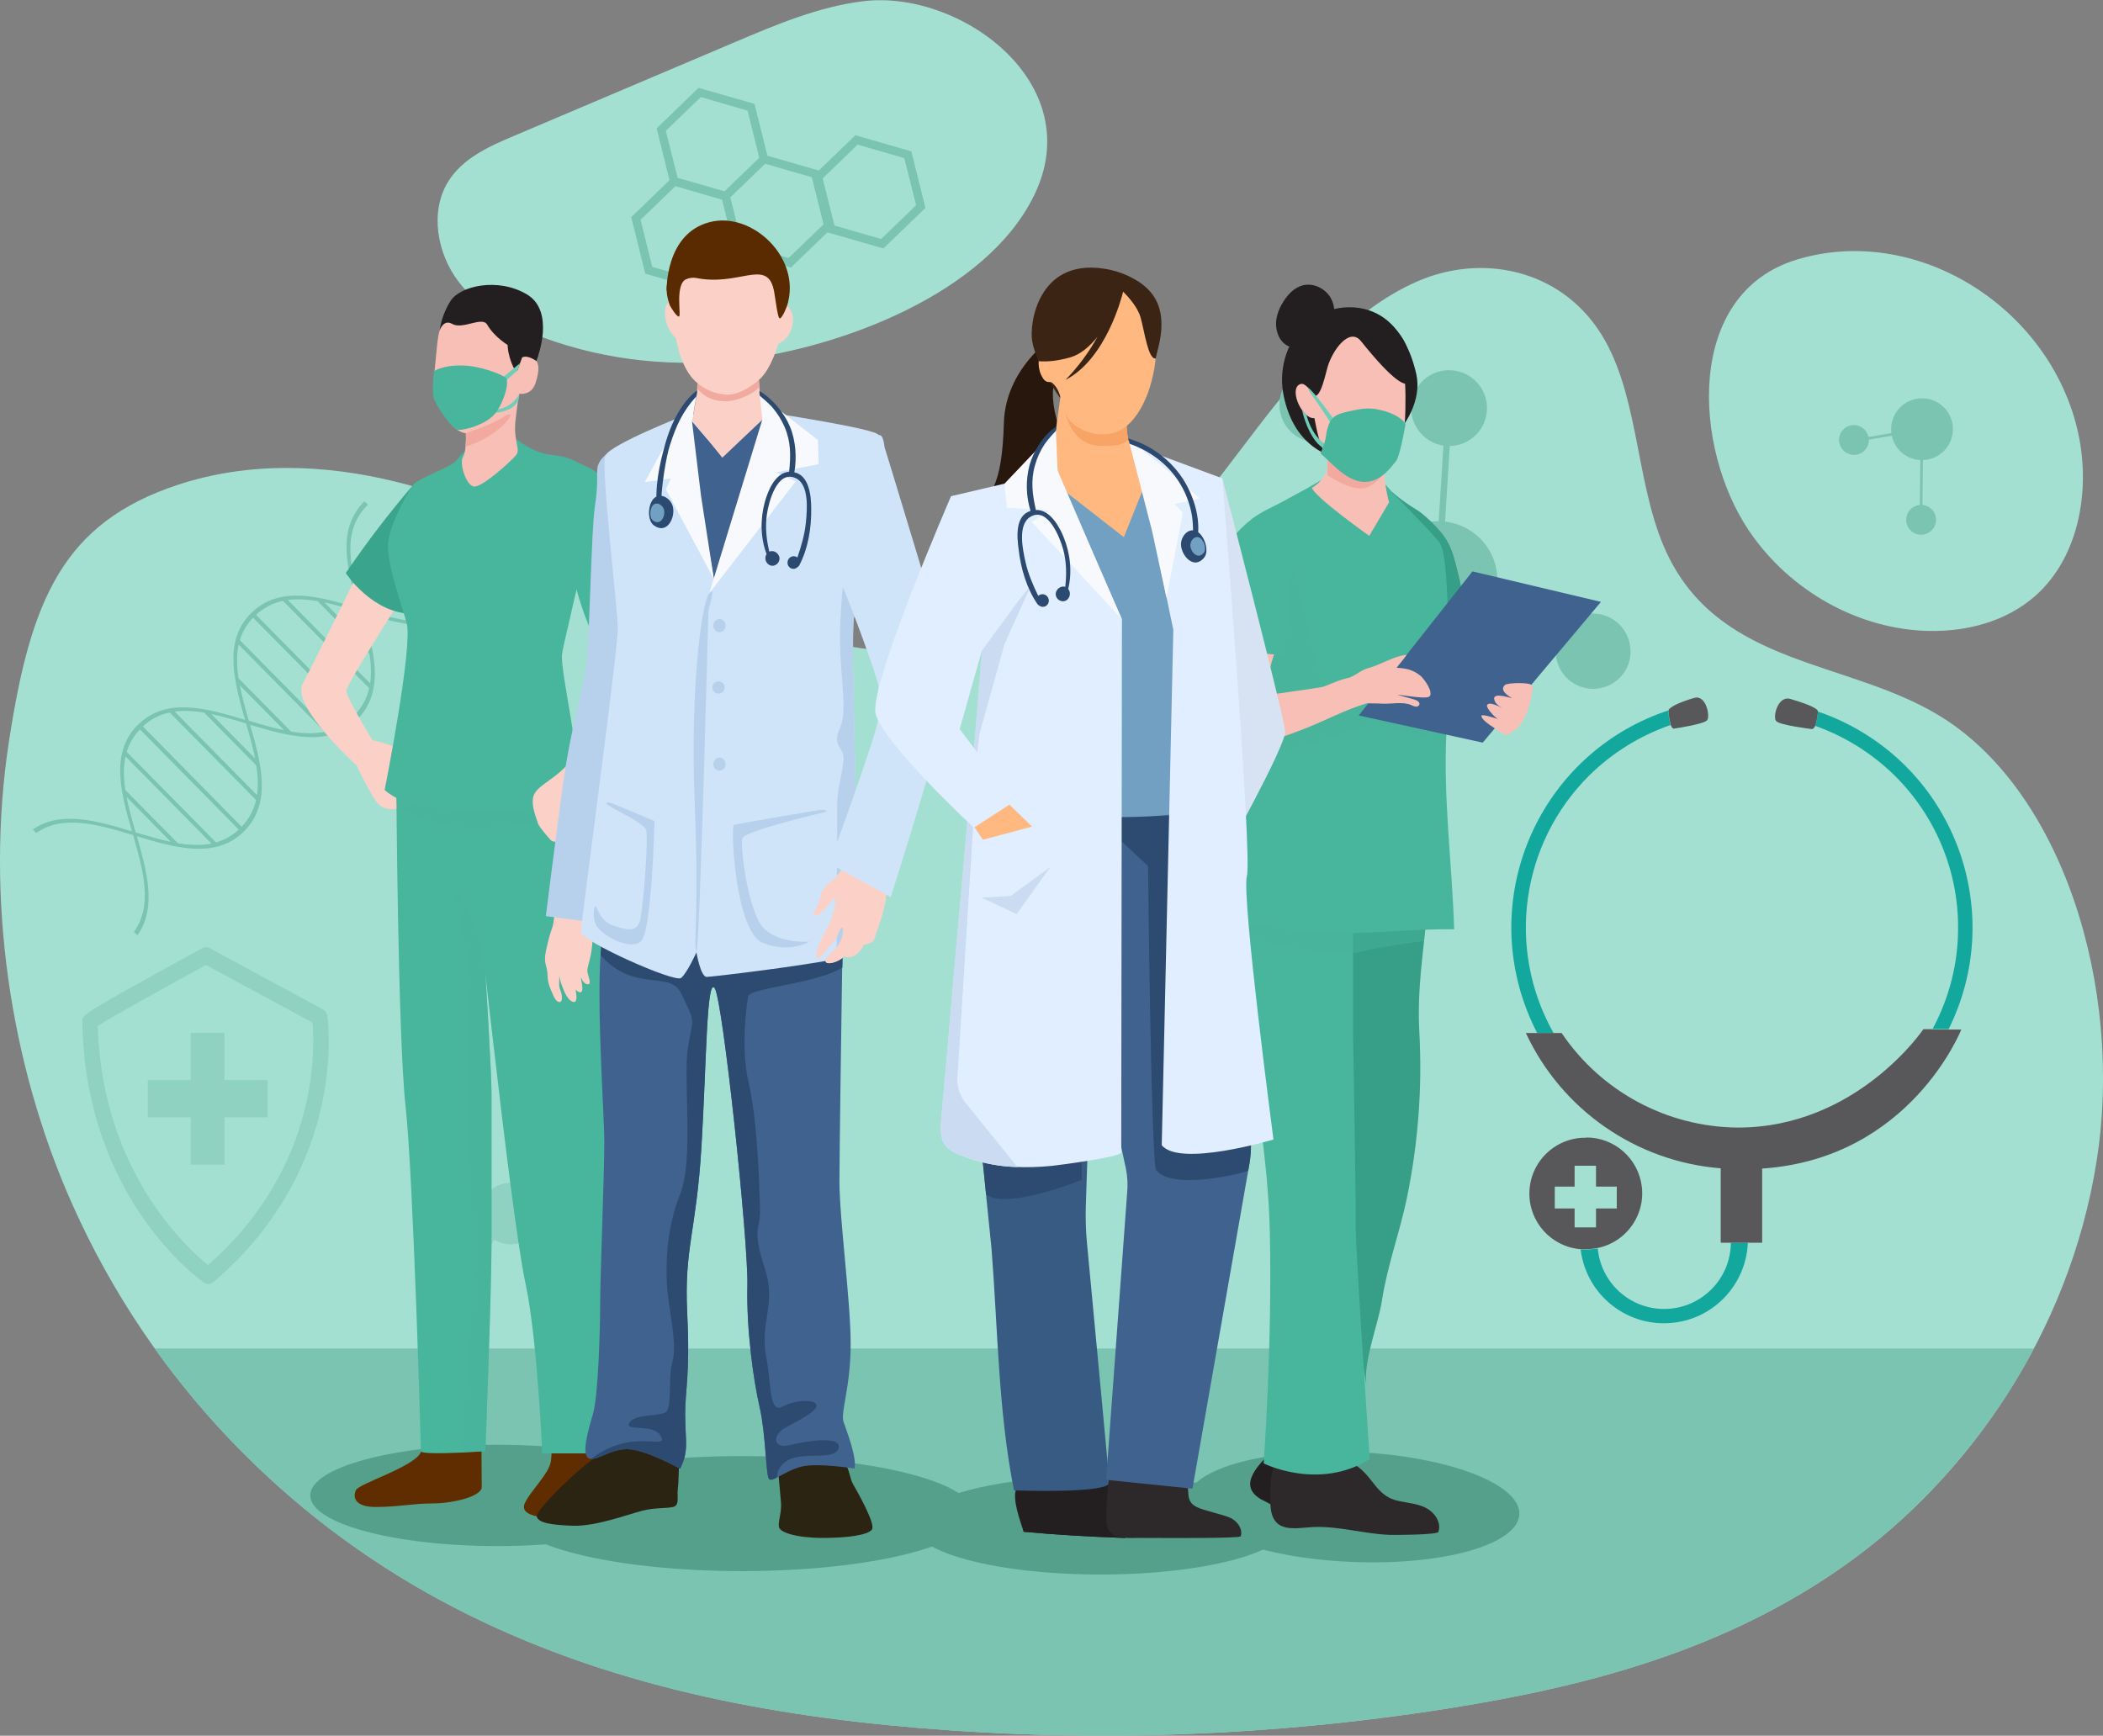 <?xml version="1.0" encoding="utf-8"?>
<!-- Generator: Adobe Illustrator 25.1.0, SVG Export Plug-In . SVG Version: 6.00 Build 0)  -->
<svg version="1.1" id="Layer_1" xmlns="http://www.w3.org/2000/svg" xmlns:xlink="http://www.w3.org/1999/xlink" x="0px" y="0px"
	 viewBox="0 0 1780.7 1469.9" style="enable-background:new 0 0 1780.7 1469.9;" xml:space="preserve">
<rect x="0" y="0" width="1780.7" height="1469.9" fill="#808080" stroke="none"/>
<style type="text/css">
	.st0{fill:#A4E0D2;}
	.st1{fill:#7AC4B1;}
	.st2{fill:#55A08B;}
	.st3{opacity:0.5;}
	.st4{fill:#602D00;}
	.st5{fill:#FBD0C7;}
	.st6{fill:#48B59D;}
	.st7{fill:#3AA58C;}
	.st8{opacity:0.45;fill:#48B59D;enable-background:new    ;}
	.st9{fill:#F7BFB5;}
	.st10{fill:#231F20;}
	.st11{fill:#6ECEB7;}
	.st12{fill:#F2AAA0;}
	.st13{fill:#2C2412;}
	.st14{fill:#40628F;}
	.st15{fill:#B7D1ED;}
	.st16{fill:#2D4A70;}
	.st17{fill:#CFE4F9;}
	.st18{fill:#5A2A00;}
	.st19{fill:#F7F9FC;}
	.st20{fill:#2C4970;}
	.st21{fill:#71A0C2;}
	.st22{fill:#379E87;}
	.st23{fill:#2D292B;}
	.st24{fill:#28170D;}
	.st25{fill:#3C2415;}
	.st26{fill:#375B82;}
	.st27{fill:#FFB980;}
	.st28{fill:#F7A466;}
	.st29{fill:#D7E3F2;}
	.st30{fill:#E0EEFF;}
	.st31{fill:#CBDCF2;}
	.st32{fill:#13A89E;}
	.st33{fill:#58585A;}
</style>
<g>
	<g id="Layer_6">
		<path class="st0" d="M335.3,408c102.1,25.3,197.6,82.6,298,117.3s213.1,44.7,303.6-20.7c49.7-35.9,88.5-91.3,128.5-143.3
			s84.2-102.6,138.6-124.6s121.7-7.5,155,51.6c30.2,53.6,26.3,129,54.5,184.5c46.1,90.6,149.2,86.5,226,131.7
			c106.6,62.6,159,231.9,135.8,378.7s-109.4,268.3-211.8,341.3c-102.4,73.1-219.9,103.6-336.3,122.1
			c-148.5,23.6-299.3,29.2-449.1,16.7c-138.3-11.6-277.5-39.2-405.2-108.2S129,1172.8,60.7,1018.7C8.8,901.8-12.8,760.4,7.6,627.8
			C25.9,508.4,53,442.7,150.8,410.5C210.8,390.8,274.8,393.1,335.3,408z"/>
		<path class="st0" d="M1632.7,534.3c32.4,0.8,66.1-7.9,90.8-29.8c38-33.7,47.6-93,34.9-143.3c-26-103.1-136.9-171.4-236.5-141.5
			c-95.8,28.7-88.3,160.2-40.6,230.3C1515.6,500.4,1573.4,532.9,1632.7,534.3z"/>
		<path class="st0" d="M460.4,286c-27.3-10-54.4-24.1-72.3-47.7s-24.3-58.8-8.8-84.2c12.2-20,34.6-30,55.6-38.9l187.1-79.4
			c35.1-14.9,70.8-30,108.4-34.7C812-9.4,922.3,70,875.6,165.5c-40.9,83.7-164.3,128.6-247,138.8C572.1,311.4,514.1,305.7,460.4,286
			z"/>
		<path class="st1" d="M131,1142c63.3,88.6,146.1,161.5,241.8,213.2c127.7,69,266.8,96.6,405.2,108.2
			c149.8,12.5,300.6,6.9,449.1-16.7c116.4-18.5,233.9-49,336.3-122.1c62.5-44.6,119-107.2,158.8-182.6L131,1142z"/>
		<path class="st2" d="M579.3,1266.4c0,23.7-70.9,42.9-158.3,42.9s-158.3-19.2-158.3-42.9c0-23.7,70.8-42.9,158.3-42.9
			S579.3,1242.7,579.3,1266.4z"/>
		<path class="st2" d="M824.6,1281.8c0,26.9-87.9,48.7-196.4,48.7s-196.4-21.8-196.4-48.7c0-26.9,87.9-48.7,196.4-48.7
			S824.6,1254.9,824.6,1281.8z"/>
		<path class="st2" d="M1090.2,1291.6c0,23.1-70.9,41.8-158.3,41.8s-158.3-18.7-158.3-41.8c0-23.1,70.9-41.8,158.3-41.8
			S1090.2,1268.5,1090.2,1291.6z"/>
		<path class="st2" d="M1286.5,1282.4c-1.1,25.7-65,43.7-142.7,40.3c-77.7-3.4-139.7-27-138.6-52.7c1.1-25.7,65-43.7,142.7-40.3
			C1225.5,1233.1,1287.6,1256.7,1286.5,1282.4z"/>
		<path class="st1" d="M302.2,609.6c7.4-7.2,12.4-16.7,14.1-26.9l0.2-0.9c3.2-19.2-2.9-41.1-9-62.7c32.9,9.9,66.7,19.5,90.6-4
			l-2.9-2.9c-23.2,22.9-54.9,13.8-88.6,3.7c-9.7-33.8-18.3-65.6,4.9-88.5l-2.9-2.9c-23.9,23.6-14.7,57.5-5.2,90.5
			c-32.3-9.7-65.5-19.2-89.3,2.9l0,0l-2.5,2.4l0,0c-22.4,23.5-13.3,56.8-4.1,89.3c-32.3-9.7-65.5-19.2-89.3,2.9l0,0l-2.5,2.3l0,0
			c-22.3,23.5-13.3,56.8-4,89.2c-29.9-9-60.6-17.8-83.9-1.5l2.9,2.9c22.5-15.7,51.4-7.4,82,1.8c8.8,30.7,16.7,59.7,0.7,82l2.9,2.9
			c16.6-23.1,8.2-53.9-0.4-83.9c32.9,9.9,66.7,19.5,90.6-4c7.4-7.3,12.4-16.7,14.1-26.9l0.2-0.8c3.2-19.2-2.8-41.2-9-62.7
			C244.5,623.5,278.2,633.2,302.2,609.6z M313,553.8l-0.3-0.9c1.5,9,1.9,17.6,0.7,25.8l-69.7-70.6c8.2-1.1,17-0.5,26.1,1.1l-1.8-1
			L313,553.8z M274.8,510.2c9.5,2,19.4,4.9,29.4,8c2.9,10.1,5.7,20,7.6,29.5L274.8,510.2z M239.6,508.8l73,74
			c-1.9,8.5-6.1,16.4-12.2,22.6l-83.6-84.7C223.2,514.7,231.1,510.6,239.6,508.8z M298,607.8c-5.4,5.1-12,8.9-19.2,11l-75.7-76.7
			c2.2-7.1,6-13.6,11.2-19L298,607.8z M203,580.3l37.6,38.1c-9.7-2-19.7-5-29.9-8.1C207.7,600.1,204.9,590,203,580.3L203,580.3z
			 M208.4,612.7c2.9,10.1,5.7,20,7.6,29.6l-37.1-37.6C188.4,606.7,198.3,609.6,208.4,612.7z M143.7,603.4l73.1,74.1
			c-1.9,8.5-6.1,16.3-12.2,22.6L121,615.2C127.3,609.2,135.2,605.1,143.7,603.4L143.7,603.4z M202.1,702.5
			c-5.4,5.1-12,8.9-19.2,10.9l-75.6-76.7c2.2-7.1,6-13.6,11.2-19L202.1,702.5z M107.2,675l37.4,37.9c-9.6-2-19.6-5-29.8-8
			C111.9,694.7,109.1,684.7,107.2,675z M149.5,713.9l1.3,0.4L106,668.9l0.4,1.6c-1.7-10.5-2.2-20.6-0.1-29.9l72.8,73.8
			C169.9,716.2,159.9,715.7,149.5,713.9z M147.9,602.6c8.3-1.1,17-0.5,26.2,1.1l-1.4-0.4l44.4,45l-0.2-0.8c1.5,9,1.9,17.7,0.7,25.8
			L147.9,602.6z M245.3,619.3l2.1,1.2l-46-46.7l0.8,2.1c-1.7-10.6-2.2-20.7-0.1-30l72.8,73.8C265.7,621.7,255.8,621.2,245.3,619.3
			L245.3,619.3z"/>
		<path class="st1" d="M724.3,114.5l-31,29.9l-43.5-12.5l-10.9-43.9l-47.4-13.6l-35.5,34.3l10.9,43.9l-32.4,31.3l11.9,47.9
			l47.4,13.6l32.4-31.3l43.5,12.5l30.9-29.8l47.4,13.6l35.6-34.3l-11.9-47.9L724.3,114.5z M563.8,110.8l29.6-28.6L633,93.7l9.9,39.9
			L613.5,162l-39.7-11.4L563.8,110.8z M552.3,226l-9.9-39.9l29.5-28.4l39.5,11.4l9.9,39.9l-29.5,28.4L552.3,226z M667.7,218.5
			l-39.3-11.3l-10-40.1l29.5-28.4l39.5,11.4l9.9,39.9L667.7,218.5z M775.7,173.8l-29.6,28.6l-39.5-11.4l-10-39.9l29.6-28.6
			l39.5,11.4L775.7,173.8z"/>
		<path class="st1" d="M1373.1,530.9c-11.3-13.4-31.3-15.1-44.6-3.8c-2.9,2.4-5.3,5.4-7.2,8.7l-56.9-26
			c10.2-25.7-2.4-54.7-28.1-64.9c-4.1-1.6-8.4-2.7-12.7-3.2l4-64c17.7-0.3,31.8-14.9,31.5-32.7c-0.3-17.7-14.9-31.8-32.7-31.5
			s-31.8,14.9-31.5,32.7c0.3,15.6,11.8,28.8,27.3,31.2l-4,64c-9.4-0.1-18.6,2.5-26.6,7.4l-56.3-81.5c0.1-0.1,0.2-0.1,0.3-0.2
			c13.5-11.3,15.2-31.4,3.9-44.8c-11.3-13.5-31.4-15.2-44.8-3.9c-13.5,11.3-15.2,31.4-3.9,44.8c9.9,11.8,26.7,14.8,40.1,7.2
			l56.3,81.5c-0.6,0.4-1.2,0.8-1.7,1.3c-21.2,17.8-23.8,49.4-6,70.6s49.4,23.8,70.6,6c5-4.2,9.1-9.3,12.1-15l56.9,26.1
			c-5.9,16.5,2.7,34.7,19.2,40.6c16.5,5.9,34.7-2.7,40.6-19.2C1382.5,551.5,1380.4,539.6,1373.1,530.9L1373.1,530.9z"/>
		<path class="st1" d="M1569.2,385.2c6.9,0.4,12.9-4.9,13.2-11.9c0,0,0,0,0,0c0-0.4,0-0.7,0-1l19.5-3.3c2.4,11.5,12.2,20,24,20.6
			h0.1l-0.4,38c-6.9,0.6-12.1,6.7-11.5,13.7c0.6,7,6.7,12.1,13.7,11.5c6.9-0.6,12.1-6.7,11.5-13.7c-0.5-6.1-5.4-11-11.5-11.5l0.4-38
			c14.4-0.4,25.8-12.4,25.4-26.9c-0.4-14.4-12.4-25.8-26.9-25.4c-14.4,0.4-25.8,12.4-25.4,26.9c0,0.9,0.1,1.7,0.2,2.6l-19.4,3.3
			c-1.4-6.8-8-11.2-14.8-9.9s-11.2,8-9.9,14.8C1558.6,380.8,1563.4,384.9,1569.2,385.2L1569.2,385.2z"/>
		<g class="st3">
			<path class="st1" d="M371.9,1013.5c5.6,4.2,13.4,3,17.6-2.5c0,0,0,0,0,0c0.2-0.3,0.4-0.6,0.6-0.9l18,8
				c-4.4,10.9-0.8,23.4,8.6,30.5l0.1,0.1l-21.3,31.4c-6.1-3.4-13.8-1.3-17.2,4.8c-3.4,6.1-1.3,13.8,4.8,17.2
				c6.1,3.4,13.8,1.3,17.2-4.8c3-5.3,1.8-12.1-3-16l21.3-31.4c12.2,7.6,28.3,3.8,35.9-8.4c7.6-12.2,3.8-28.3-8.4-35.9
				c-11.5-7.1-26.5-4.3-34.6,6.5c-0.9,1.3-1.8,2.6-2.4,4l-17.9-8c2.6-6.4-0.5-13.8-6.9-16.4c-6.4-2.6-13.8,0.5-16.4,6.9
				C365.6,1003.9,367.3,1010,371.9,1013.5L371.9,1013.5z"/>
			<path class="st1" d="M497.9,998.7c-2.7-6.4-10-9.5-16.4-6.8c-6.1,2.5-9.2,9.4-7.1,15.6l-18.8,8.5c0.3,0.6,0.6,1.3,0.9,2l18.8-8.5
				c3.4,6.1,11.1,8.2,17.1,4.8C497.8,1011.3,500.2,1004.6,497.9,998.7L497.9,998.7z"/>
		</g>
		<g class="st3">
			<g>
				<rect x="161.5" y="874.6" class="st1" width="28.6" height="111.7"/>
				<rect x="125.1" y="914.7" class="st1" width="101.5" height="31.5"/>
			</g>
			<path class="st1" d="M176.3,1087.4c-1.3,0-2.5-0.4-3.5-1.1c-4.1-2.9-100.9-72-103.1-221.2l0,0c-0.1-6-0.1-6.4,101.8-62.3
				c1.8-1,4-1,5.8,0l96.3,52.1c1.9,1.1,3.3,3.1,3.6,5.3c0.2,1.3,4.7,32.9-5,76.7c-8.9,40.2-32.1,98.7-91.9,149.1
				C179.1,1086.8,177.7,1087.4,176.3,1087.4z M82.8,868.7c3.3,122.8,75.9,188.6,93.3,202.6c53.8-46.9,75-100.3,83.2-137.2
				c7.4-32.9,6.1-58.9,5.3-68.1l-90.2-48.8C142.4,834.7,94.5,861.3,82.8,868.7z"/>
		</g>
		<path class="st4" d="M466.4,1198.7c0,0,1.7,28.6,0,39c-1.7,10.4-16,23.4-21.7,34.6s12.1,13.8,36.8,13.8s32.9-6.5,36.4-13
			s-10.8-86.6-10.8-86.6L466.4,1198.7z"/>
		<path class="st5" d="M336.1,641.5c0,0,3.5-6.1-2.6-9.1s-18.2-5.6-18.2-5.6s-22.1-36.4-22.1-41.6c0-4.6,33.1-56.9,40.2-68
			c-15.6-5-27.5-16.1-34.3-23.8c-7.9,16.1-34,69.3-42.7,85.4c-10.4,19,45.5,69.3,45.5,69.3s12.6,26.8,18.6,32.9s16,3.9,16,3.9
			s6.9-33.8,8.7-36.4S336.1,641.5,336.1,641.5z"/>
		<path class="st4" d="M407.5,1198.7c0,0,0.4,52.4,0.4,60.6s-25.1,13.9-41.6,13.9s-29.4,3-48,3s-19.5-8.7-16.9-14.3
			c2.6-5.6,48.9-19.5,55-32s3.5-34.2,3.5-34.2L407.5,1198.7z"/>
		<path class="st6" d="M335.6,665.3c0,0,1.3,213,7.8,271.5s13,288.2,13,292.1c0,2.3,19.2,1.9,34.8,1.2c10.7-0.5,19.8-1.2,19.8-1.2
			s5.2-134.9,5.2-176.5v-126c0-18.9-4.9-97.5-5.2-102.4c0.3,2.7,3.1,28.6,7.2,63.5c7.7,67.2,19.9,167.5,26.6,198.6
			c10.4,48.1,14.3,144.7,14.3,144.7h55.8c0,0-2.8-304.5,0-347.3c2.8-43.3-11.7-129.9-11.7-129.9l-20.8-79.2L335.6,665.3z"/>
		<path class="st7" d="M350.8,409.5c-20.7,24.2-40.1,49.4-58,75.8c0,0,22.5,34.6,57.2,34.6S350.8,409.5,350.8,409.5z"/>
		<path class="st8" d="M490.8,688c0,0-67.5,18.8-107.8,11.7s-47.3-20.3-47.3-20.3v-3.8l-1.4-7l156.5,6.5L490.8,688z"/>
		<path class="st6" d="M436.1,370.9c0,0,14.3,12.6,30.7,14.3s18.4,4.9,33.1,11.4s-22.3,142.8-24,157.5s16.9,88.3,12.1,113.9
			s-109.5,17.8-130.3,14.8s-32-13.8-32-13.8s24.2-121.7,18.6-141.6s-17.3-51.5-15.6-68s18.1-46.1,22.1-49.8
			c5.2-4.8,30.3-14.3,34.6-18.6s5.2-7.8,13.8-12.1S436.1,370.9,436.1,370.9z"/>
		<path class="st5" d="M503.2,512.9l30.3,66.7c0,0-40.7,53.7-51.9,66.7s-23.4,17.3-28.6,25.1s1.7,22.5,2.6,26
			c0.6,2.4,6.8,9.6,10.4,13.7c1.5,1.7,4,2.2,6,1.2c7.5-3.6,24.7-12.3,26-15.7c1.7-4.3,10.4-24.2,10.4-24.2s64.1-60.6,73.6-80.5
			s-38.1-115.2-38.1-115.2L503.2,512.9z"/>
		<path class="st6" d="M499.9,396.6c0,0-8.4,7.7-16.8,43.4s16.9,93.5,16.9,93.5l55.2-50.7C555.1,482.8,533.6,416.7,499.9,396.6z"/>
		<path class="st9" d="M367.4,326c0,9.4,10.1,27.9,15.9,34.4s11.1,6.4,11.1,6.4c0.2,3.8,0.1,7.6-0.2,11.4c-0.3,3.5-1,7-2.2,8.8
			c-3.2,4.9,2.3,23.7,9.1,25s31.2-21.1,35.7-26.3s-2.3-11.7-0.3-29.6s3.2-22.7,3.2-22.7s10.1,2,13.7-8.8s3.6-18.2-2-21.8
			s-9.4-0.3-9.4-0.3s5.3-16-12.6-27.2c-21.7-13.5-54.6-1.7-54.6-1.7s-3.2,2.3-4.9,20.8S367.4,316.6,367.4,326z"/>
		<path class="st10" d="M442.1,302.7c0,0-0.8,2.3-1.8,5c-0.9,2.4-1.4,3.8-1.9,5.5c-0.2,0.5-1.5,1.2-1.5,1.2
			c-2.6-2.4-9-18.1-6.5-27.9c2.9-11.5,17.9-3.6,22.2,4.1c2,3.3,3,7.1,2.9,10.9l-1.3,4.3C454.2,305.7,446.7,300.2,442.1,302.7z"/>
		<polygon class="st11" points="440.3,307.6 425.2,320.1 427.6,323.1 438.4,313.4 		"/>
		<path class="st11" d="M418.8,346.8c0,0,13.3,0.5,21.1-13.3l-1,5.7c-2.1,3.8-5.6,6.7-9.7,8.1c-7.2,2.8-10.2,2-10.2,2L418.8,346.8z"
			/>
		<path class="st6" d="M367.4,314.7c0-0.3,0.2-0.5,0.4-0.6c1.7-1,9.2-4.9,23.3-4.6c16.2,0.3,33,7.5,36.8,10.1s-0.2,18.4-7.5,29.1
			s-27.3,15.9-32.6,15.3s-19.8-21.9-20.9-28.4C365.9,329.6,367.2,317.1,367.4,314.7z"/>
		<path class="st12" d="M394.3,378.2c5.3-1.4,15.2-5.6,23.2-11.2c13.3-9.2,20.4-21.2,9.3-14.1s-32.3,13.9-32.3,13.9
			C394.7,370.6,394.6,374.4,394.3,378.2z"/>
		<path class="st8" d="M393.2,1187.4c-0.6,3.8-1.4,38-2,42.6c10.7-0.5,19.8-1.2,19.8-1.2s5.2-134.9,5.2-176.5v-126
			c0-18.9-4.9-97.5-5.2-102.4c0.3,2.7,3.1,28.6,7.2,63.5c-1.6-27.6-3.9-50.2-7.2-63.6c0,0,0-0.1,0-0.2s-5.6-41.6-20.3-61.5
			s7.8,34.7,6.9,72.7s-2.6,79.7-0.8,132.5c1.7,52.8,5.2,105.6,2.6,142.9S394.1,1181.4,393.2,1187.4z"/>
		<path class="st10" d="M454.8,303.7c0,0-30.3-8.3-42.3-28.8c-4.3-7.3-20.6,4.5-29.6-0.6c-7.7-4.4-10.7,5.9-10.7,5.9
			c1.3-9.1,4.5-17.8,9.4-25.5c8-12.5,39.8-20,64.4-5.5S454.8,303.7,454.8,303.7z"/>
		<path class="st5" d="M469.4,773.8c0,0-0.2,7.5-2.1,12.7s-3.4,11.2-5.2,19.7s0.8,12.2,1.3,16.6s-0.2,7.8,2.9,15.1
			s4.2,10.1,7.2,10.7s2.8-5.5,1.1-9.7s-1-5.4-1-12.2c0-2.6-0.4,0.5,1.8,6.8s5.3,13.8,10,15s1.9-10.4,1.9-10.4s5.9,5.8,5.8-1.2
			c-0.1-4.3-1.2-6.7-1.2-9.5c0,0,1.7,5.5,5.3,6.1c3.9,0.7,1.6-4.8,0.4-9.2s1.8-8.8,3.2-19s2.1-18.5-3.1-24.2
			S469.4,773.8,469.4,773.8z"/>
		<path class="st13" d="M659,1246.5c0,0,1.6,17.5,2.3,26s-2.9,16.9-1.6,21.1s14.9,8.8,37,8.8s38.3-2.6,41.6-7.1
			s-11.7-30.9-15.9-38.3s-2.3-17.9-14.3-24C696,1226.8,665.2,1235.2,659,1246.5z"/>
		<path class="st13" d="M574.9,1240.4c0,0-0.3,16.2-1,21.1c-0.7,4.9,1.3,11.7-2.3,14s-15.6,0.7-27.9,3.9s-39.3,13.3-58.4,12.7
			s-29.6-2.6-30.8-7.8c-1.3-5.2,36.4-41.9,49-49.4s10.4-12.3,26.3-13C545.7,1221.2,574.9,1240.4,574.9,1240.4z"/>
		<path class="st14" d="M498.8,1235.1c0.6,0.2,1.2,0.3,1.8,0.3c7,0.5,17.6-8.9,31.9-8.1c15.6,0.9,43.3,16.5,43.3,16.5
			c7.8-15.6,4.3-23.4,4.3-45.9s4.3-32,1.7-86.6c-2.6-54.6,7.8-68.4,12.1-140.3s4.3-143.8,11.2-134.2s28.6,214.7,27.7,252
			s5.2,80.5,10.4,103s5.2,57.1,7.8,60.6c1,1.4,3.4,0.6,6.8-1.1c5.1-2.6,12.5-7.2,20.9-9.3c13.8-3.4,45,1.7,45,1.7
			c1.7-10.4-6.9-32-9.5-39.8c-2.6-7.8,6.1-29.4,6.1-65.8c0-36.4-9.5-105.6-9.5-137.7c0-25.7,1.7-137.8,2.3-181.1
			c0.2-10.7,0.3-17.2,0.3-17.2s-194.8-51.1-202.6-13c-1.2,6.5-2,13.1-2.3,19.8c-3.2,48.1,3.2,135.5,3.2,158.6
			c0,26.9-3.5,113.4-3.5,136c0,22.6-1.7,78.8-6,93.5S491.9,1232.4,498.8,1235.1z"/>
		<path class="st15" d="M513.3,384.8c0,0-6.5,4.8-7.4,11.3s0.9,13-2.2,32.9c-3,19.9-4.3,105.2-6.9,131.6s-12.6,47.6-20.8,108.7
			s-13.8,106.5-13.8,106.5l36.4,4.8c0,0,23.8-195.2,29.9-252.4L513.3,384.8"/>
		<path class="st16" d="M500.7,1235.4c7,0.5,17.6-8.9,31.9-8.1c15.6,0.9,43.3,16.5,43.3,16.5c7.8-15.6,4.3-23.4,4.3-45.9
			s4.3-32,1.7-86.6c-2.6-54.6,7.8-68.4,12.1-140.3s4.3-143.8,11.2-134.2s28.6,214.7,27.7,252s5.2,80.5,10.4,103s5.2,57.1,7.8,60.6
			c1,1.4,3.4,0.6,6.8-1.1c0-4.4,1.7-9.5,7.5-13.6c13.4-9.5,41.1,0,44.6-11.2s-28.6-6-41.6-2.6c-13,3.4-15.6-8.2-3-15.1
			c12.6-6.9,26-13.4,26-18.6s-16.9-5.2-28.6,0.9c-11.7,6.1-9.5-17.3-13.8-40.7c-4.3-23.4,1.7-33.8,2.2-52.8
			c0.4-19.1-6.5-26.8-9.1-44.6s2.2-9.5,1.3-34.7c-0.8-25.1-2.6-71.8-9.5-101.3s-1.7-65.8-0.4-73.2s55.4-10,79.6-24.3l0.2-0.1
			c0.2-10.7,0.3-17.2,0.3-17.2S518.8,751,511,789.1c-1.2,6.5-2,13.1-2.4,19.8c27.3,31.4,58.5,13.3,67.6,31.4
			c14.2,28.5,10.1,20.7,6.2,47.9s5.2,93.5-6.5,123c-11.7,29.5-12.1,58.4-11.2,76.6c0.9,18.2,9.1,50.2,4.8,64.9
			c-4.3,14.7,0.4,40.7-6.5,43.7c-6.9,3-26.4,1.3-30.3,8.7c-3.9,7.3,20.4,0.4,26.4,10.4c6.1,10-8.7,2.2-29.2,6.3
			C519.2,1224,509.2,1228.7,500.7,1235.4z"/>
		<path class="st17" d="M491.9,789.2c0,7.8,79.6,43.3,84.8,39s13-21.7,13-21.7s3.5,20.8,8.7,20.8c4.1,0,82.5-9.3,115-16.2
			c0,0,0.6-1.4,1-1.5c7.6-1.6,12.8-3.3,13.1-4.5c0.2-0.7,0.1-2.9,0-8.9c-0.3-49.3-7.6-259-4.5-272.9c0.6-2.4,1.5-7.7,2.6-14.9
			c6.3-39.2,19.6-135.7,18.2-140.1c-1.7-5.2-92.1-18.9-92.1-18.9l-70.6,1.8c0,0-64.1,25-68.4,34.5s10.4,128.2,10.4,147.2
			S491.9,781.4,491.9,789.2z"/>
		<path class="st14" d="M651.8,349.4l-47.3,141.1c0,0-18.1-103.2-23.3-139.3l30.3,35.5L651.8,349.4z"/>
		<path class="st15" d="M727.6,796.2c-0.3-49.3-7.6-259-4.5-272.9c0.6-2.4,1.5-7.7,2.6-14.9l-9.5-32.7c0,0-6.5,43.5-4.6,78.6
			s5.2,49.3-0.7,63s2,14.9,3.2,22.7s-5.2,26.6-5.2,40.3S708.4,803,708.4,803L727.6,796.2z"/>
		<path class="st5" d="M563.6,270.2c2,11,8.8,16.2,8.8,16.2c5.2,29.9,18.2,38,18.2,38l-0.4,8.4l-4,24.3l14.1,16.3l11.3,14.2
			l35.1-33.3l5.5-4.4l-8.7-15.6l-0.9-12.5c10.7-9.4,16.3-30.5,16.3-30.5c14.9-7.1,12.3-23.7,12.3-23.7c-3.2-13-11-11.1-11-11.1
			c-3.9-51.3-49.7-55.2-70.5-41.9S570.1,253,570.1,253C565.8,254.3,561.6,259.1,563.6,270.2z"/>
		<path class="st5" d="M689.2,773.7C689.2,773.7,689.2,773.7,689.2,773.7c0,3.2,4.9,2.4,12.7-8.4c9.7-13.3,4.5,8,0.6,16.7l0,0
			c-0.3,0.7-0.6,1.2-0.9,1.7c-3.9,7.2-10.7,18.5-10.4,25.7c0.2,3.5,2.3,2,5.1-1.1l0.1-0.1c2.8-3.2,6.3-7.9,8.8-10.2
			c0.9-0.8,1.6-1.7,2.3-2.6c2.4-3.4,2.4-6.4,4.5-9.1c2.6-3.2,3.2,5.9-2,13.7s-11.7,10.1-11,14s12.3,0.3,15.6-4.2
			c3.5,1.5,7.5,0.9,10.4-1.6c5.2-4.2,6.2-8.1,6.2-8.1s8.4-1.6,9.1-4.9c0.1-0.6,0.6-2,1.2-3.8c2.1-5.8,6.2-16.7,8-26.9
			c0.6-3.1,0.9-6.3,0.9-9.5c0-1.6-0.4-3.1-1.2-4.5c-6.1-12.3-34.5-19.9-34.5-19.9c-0.3,1.3-0.7,2.6-1.3,3.8
			c-0.4,0.9-0.9,1.8-1.5,2.9c-2.3,3.9-5.4,7.2-9,9.9c-10.1,7.5-7.5,15.6-12,22.4C690,770.8,689.4,772.2,689.2,773.7z"/>
		<path class="st5" d="M711.8,737.2c5.9,4.9,12.1,9.4,18.5,13.6c8.9,5.9,15.8,11.1,19.1,13.6c0.6-3.1,0.9-6.3,0.9-9.5
			c0-1.6-0.4-3.1-1.2-4.5l-35.8-16.1C712.9,735.2,712.4,736.2,711.8,737.2z"/>
		<path class="st17" d="M702.3,731.1l3.6,2l48.3,26.6c0,0,54.6-170.5,52-187s-57.2-194-57.2-194c-1.2-10.3-3.3-10.2-5.2-10.4
			s-10.5,10.6-18.9,31S702.9,474,709.7,488c2.1,4.3,6.3,14.5,11,26.6l0,0c10.4,27,23.6,63.6,23.1,67.2c-0.6,5.2,2.3,9.4,2.9,14.3
			s-3.6,2.3-2.9,11.4S702.3,731.1,702.3,731.1z"/>
		<path class="st12" d="M590.3,329c5.4,5.9,10.9,10.4,23.4,10.8c10.3,0.4,24.4-6.5,29.2-11.8l-0.4-6.2c0,0-14.9,14-29.2,12.3
			c-8.4-0.9-16.3-4.3-22.8-9.7L590.3,329z"/>
		<path class="st15" d="M599.9,516.3c0,0-7.7,299.1-10.3,290s2.5-33.2-1.4-127.3s5.8-168.8,12.3-176.6S599.9,516.3,599.9,516.3z"/>
		<path class="st15" d="M692.8,686.1c0,0-68.4,11.3-71.4,12.6s1.3,90,24.2,99.6s39.8-0.9,39.8-0.9s-26,2.2-39-11.7
			s-19.9-69.3-17.8-75.8s71.4-22.5,71.4-22.5S700.6,685.2,692.8,686.1z"/>
		<path class="st18" d="M666.5,258.7c0,0-3.4,9.7-6,10.9s-4.2-24.5-6.8-29.5c-1.5-2.9-1.9-6.4-1.1-9.6
			C652.6,230.4,671.2,230.9,666.5,258.7z"/>
		<path class="st18" d="M566.8,257.6c0.2,0.5,0.4,1,0.6,1.4c1.2,2.1,5,8.5,7.3,9.1c2.8,0.7-4-27.6,6.8-32c4.2-1.7-5.2-7.9-5.2-7.9
			S558.2,231.6,566.8,257.6z"/>
		<path class="st5" d="M692.2,810.9c0.5,0.3,2.1-0.8,4.2-2.5l0.1-0.1c2.8-3.2,6.3-7.9,8.8-10.2c0.9-0.8,1.6-1.7,2.3-2.6
			c-0.5-1.2-1-1.3-1-1.3c-0.1-0.3-3.3-1.2-7.8,0.9S690.4,809.8,692.2,810.9z"/>
		<path class="st5" d="M699,814c0.6,3.9,12.3,0.3,15.6-4.2c3.5,1.5,7.5,0.9,10.4-1.6c5.2-4.2,6.2-8.1,6.2-8.1s8.4-1.6,9.1-4.9
			c0.1-0.6,0.6-2,1.2-3.8c-0.8-1.7-3-1.7-3.5,0.9c-0.8,3.8-2.9,0.3-4.9,2.9s-2.6,6-6,9.6s-5.5,2.5-5.2,1s4.8-7.1,4.7-10.4
			c-0.1-3,0.5-6.1,1.6-8.9c1-2,0.4-9.2-0.8-7.7s-3,2.8-3.1,5.3s-0.1,4.7-2.2,6.7s-6.7,13.1-9.4,15.9S699,814,699,814z"/>
		<path class="st5" d="M689.2,773.7C689.2,773.7,689.2,773.7,689.2,773.7c0,3.2,4.9,2.4,12.7-8.4c9.7-13.3,4.5,8,0.6,16.7
			c1.5-1.3,3.6-4.3,4.6-8.8c1.8-7.8,1.9-8.5,1.8-8.5c0.1-0.5,1.5-6.8-1.1-8.4s-6.6,7.3-10.6,12.4s-7.6,3.5-7.6,3.5
			S689.4,772.9,689.2,773.7z"/>
		<path class="st5" d="M719.9,777.8c0.8-1.8,1.2-3.8,1.1-5.8c0-3.7,2.3-14.3,1.5-16.2s-4.1,10.5-4.7,15.1s-2.4,7.3-1.8,8.9
			S719.9,777.8,719.9,777.8z"/>
		<path class="st15" d="M518.9,680.5l35.3,14.8c0,0-2.2,93.3-11.4,101.8s-33.1-5.1-37.5-12.7s-2.2-16.9-1.1-17.3s3,12.7,15.5,16.9
			s20.6,5.5,22.8-6.8s7-68.4,4.4-74.7s-30.6-18.6-33.1-21.5S518.9,680.5,518.9,680.5z"/>
		<ellipse class="st15" cx="609.2" cy="529.8" rx="5.2" ry="5.6"/>
		<path class="st15" d="M603.2,582.6c0.2,2.9,2.7,5,5.6,4.8c2.9-0.2,5-2.7,4.8-5.6c-0.2-2.7-2.5-4.8-5.2-4.8
			C605.4,577.1,603.1,579.6,603.2,582.6z"/>
		<ellipse class="st15" cx="609.2" cy="647.1" rx="5.2" ry="5.6"/>
		<path class="st18" d="M666.5,258.7c0,0-8.6-5.9-11.9-15.9c-7.3-22.5-29.9-0.3-65.2-7.4c-9.9-2-24.9,10.7-24.9,10.7
			s-1.5-48.3,36.5-58C636.7,178.8,679.1,218.4,666.5,258.7z"/>
		<polygon class="st19" points="600.6,502.3 673.8,407.7 657.2,400 693.2,393.1 692.6,372.7 643.3,334.2 645.5,355.3 		"/>
		<path class="st19" d="M604.5,490.5l-40.6-76l4.1-9.4l-22,3.2c0,0,35.7-66.8,44-75.5l-4,24.3l7.6,62.9L604.5,490.5z"/>
		<path class="st20" d="M672.6,400c2.2-12.4,1.2-27-3.7-38.7c-4.5-10.9-14.5-23.6-25.9-30.2l0.2,3.1l0.1,0.9
			c0.1,0.1,7.5,6.2,10.6,9.8c4.3,5,7.9,10.7,10.5,16.8c5.4,12.7,5.2,24.3,3.8,37.7c0,0,0,0.1,0,0.1c-11.8,0.9-17.9,15.9-20.6,25.6
			c-3.9,14.4-3.8,30.1,1.5,44.1c-0.7,1.1-1.1,2.5-1,3.9c0.1,3.7,3.9,7.3,8,5.6c2.7-1.1,4.3-3.8,3.9-6.6c-0.6-2.7-2.7-4.8-5.3-5.3
			c-1.1-0.2-2.3-0.1-3.3,0.4c-2.5-10.5-3.6-21-2-31.8c1.5-10.4,8.6-37.4,24.1-30.6c11.9,5.2,9.9,27,8.9,37.4s-3.9,20.1-7.2,29.9
			c-0.7-0.5-1.5-0.9-2.3-1c-2.7-0.4-5.3,1.3-5.9,4c-0.7,2.5,0.5,5.1,2.8,6.2c2,0.9,4.4,0.3,5.8-1.3c0.4-0.2,0.8-0.5,1-0.9
			c7.7-14.4,10.5-32.1,10.3-48.3C686.9,420.1,685.2,402.5,672.6,400z"/>
		<path class="st20" d="M590.2,330.7c-0.1,0.1-16.8,10.4-26.6,44.1c-5.1,17.7-9.7,38.8-7,57.7c0.2,1.2,3.2,0.6,3.2-0.6
			c-0.5-18.6,4.5-45.8,7.4-54.8c5.5-17,10.6-28.2,21.9-40.9c0.1-0.1,0.3-0.3,0.5-0.4l0.5-3L590.2,330.7z"/>
		<path class="st20" d="M569.8,429.3c2.1,9.4-5.2,23.8-16.3,15.5c-6.1-4.6-4.9-20.5,2-24.1C561.2,417.7,568.4,423,569.8,429.3z"/>
		<path class="st21" d="M562.3,431.9c1.2,5.4-3,13.7-9.4,8.9c-3.5-2.7-2.8-11.8,1.2-13.9C557.4,425.2,561.5,428.3,562.3,431.9z"/>
		<path class="st10" d="M1080.9,278.9c-1.6-8.2,1.4-16.8,6-23.8c3.8-6,9.1-11.5,16-13.4c9.6-2.6,20.5,3.1,24.7,12.2
			s2.3,20.3-3.6,28.3C1113,296.7,1085.6,302.6,1080.9,278.9z"/>
		<path class="st10" d="M1066.8,1269.1c-19-11.9-0.7-29.1,11-40.9l71.8,41.3c-0.3-0.2-26.2,11.7-29.2,12.7
			c-21.6,7.1-30.7-1.3-50.8-11.6C1068.6,1270.2,1067.6,1269.7,1066.8,1269.1z"/>
		<path class="st22" d="M1236.9,538.9c-5.3,7.1-17.1,5.7-23.4-0.6s-8.3-15.5-10.2-24.2c-3.6-17.1-6.2-34.5-9.8-51.6
			c-2.7-13.1-14.5-32.8-14.7-45.9c9.9,9,21.4,15.3,23.9,17.2c6.2,4.9,11.9,10.4,17,16.4c9.6,11.2,11.6,22.1,15.1,36.1
			C1237.7,497.7,1244.6,528.3,1236.9,538.9z"/>
		<path class="st22" d="M1208.2,774.1c-3.3,35-8.3,64.5-6.4,99.7c2.6,47.3-1,94.7-10.6,141.1c-6.1,29.3-16.6,57.2-21.1,86.8
			c-2.9,19.3-16.4,52.9-13,71.8l-33.6-189.1l18.3-238.9L1208.2,774.1z"/>
		<path class="st23" d="M1081.6,1236.3c-6.3,6.8-6.7,30.2-5.7,40.3c2.2,22.5,21.1,17.3,36,16.6c21.4-1,43.1,5.8,64.6,6.6
			c5.1,0.2,40.6,0,41.4-2.5c2.8-7.6-2.8-16.1-9.9-20c-7.1-3.9-15.5-4.4-23.4-6.1c-20-4-21.7-21.6-37.7-30.9
			C1128.4,1229.6,1096.3,1220.5,1081.6,1236.3z"/>
		<path class="st6" d="M1042.4,770.3c-6.9,4.5,9.1,77.3,10.6,87.3c9.3,61.6,20.8,123.3,22.2,185.7c2.2,93.7-5.2,196-5.2,196
			s46.5,23.4,89.8-3.6c0,0-12.2-180.5-11.9-198.4c0.4-17.9-2.2-163.7-2.2-163.7V770.3H1042.4z"/>
		<path class="st10" d="M1152,386.9c-12.4,3.2-25.2,1.3-37.6-6.9c-16.3-10.8-24.8-29-28-47.8c-3.6-21.8,4.2-45.6,21.3-59.7
			s43.3-16.6,61.9-4.8c16.6,10.5,25.6,30.8,29.7,49.4c4.6,20.8-8.3,44.3-24,57.3C1167.9,380.5,1160.1,384.8,1152,386.9z"/>
		<path class="st8" d="M1046.8,793.5c0,0,85.7,17.8,103.7,13s55.2-9.6,55.2-9.6l2.4-22.8l-163.9-5L1046.8,793.5z"/>
		<path class="st6" d="M1066.3,436.7c-3.2,2.1-6.3,4.2-9.4,6.5c-16.2,11.8-6,32-7.1,49.5c-2.2,33.9-6.2,69.6-2.2,103.4
			c4.6,38.2,9.8,64.6-1,95.2s-19.3,93.2-15.1,92.2c22.9-5.1,57.1,5.3,80.4,6.5c40.2,2,79-3.5,119.4-3c-1.7-55-9.3-110.4-6.6-165.9
			c1.4-27.9,4.4-148.3-5.6-161.3s-43.9-45.4-47.2-51.3c-2.9-5.2-13.8-0.7-16.9-1.2c-7.9-1.4-17.8-4.6-25.7-4.1s-15.6,6.6-22.5,10.3
			C1093.2,420.9,1079.4,428.2,1066.3,436.7z"/>
		<polygon class="st8" points="1070.7,556.2 1095.5,479.5 1119.2,581.9 1061.9,624.2 		"/>
		<path class="st8" d="M1052.9,646.5c0,0,90.9-27,104.1-31.6s67.4,15.8,67.4,15.8v-41.6l-65.9-20.7l-108,51.4L1052.9,646.5z"/>
		<path class="st9" d="M1036.8,544.9c-0.9,1.4-1.2,4-1.7,8.7c-2.4,24.2-1.5,45.6,4,69.2c0.9,4,2,8.3,5.3,10.7
			c4.6,3.4,11,1.5,16.4-0.5c14.2-5.3,28.7-10,42.9-15.5c18.4-7.2,34.5-16.1,53.4-21.9c-1.8,0.5-7-19.2-10-20.7
			c-6.6-3.3-21.4,5.5-28,7c-3.7,0.8-43.3,6.2-43.3,6.5c-5.2-13.9,2.3-32.2,6.9-45.4c-11.8,0-23.7-0.3-35.5,0
			C1040.9,543.2,1038.2,542.8,1036.8,544.9z"/>
		<path class="st6" d="M1060.1,439.4c-11.8,9.2-21.4,20.8-28.4,34c-11.4,21.8-6.5,52.8-4.9,76.7l59.8,4.7c1.4,0.1,5.1-48,5.3-51
			c1.7-27.2,1.4-53-6-78.8C1076.9,429.6,1067.8,433.5,1060.1,439.4z"/>
		<polygon class="st14" points="1150.5,605.9 1255.5,628.9 1355.6,509.7 1246.8,483.9 		"/>
		<path class="st9" d="M1182.5,565.5c7.8,0.4,14.1,1.6,20.4,6.9c2.9,2.4,11,13.6,7.6,17.3c-2.5,2.8-23.3-1.2-27.4-1.4l14.5,4.1
			c2.2,0.6,5,2.3,4.2,4.4c-0.6,1.2-1.9,1.8-3.2,1.6c-1.3-0.2-2.5-0.7-3.6-1.3c-7.5-3.2-16.9-0.7-24.9-1.2c-4.4-0.3-8.4-0.1-12.9-0.3
			c-6.6-0.4-13.8-1.3-20.2-2.3c0.5-3.4,1.2-6.8,2.2-10.1c1-3.3-1.4-8,1.6-8.8c6.3-1.6,11.6-7,17.4-8.5c10.6-2.7,22-10.4,32.9-11.4
			C1188.7,558.2,1185.1,562.1,1182.5,565.5z"/>
		<path class="st9" d="M1274.9,622.3c-1.5,0.4-8.2-4.9-9.6-5.8c-2.5-1.7-11.2-7-10.9-10.4c0.2-1.8,13.3,2.6,14.2,2.9
			c-2.2-0.7-10.2-9.2-9.5-11.6c1.3-4.3,12.5,2.1,14.9,3c-2.7-1-6.6-3.4-8-6c-4.7-9.1,10.9-3.9,14.4-3.1c-3.7-2.1-11-6.9-6.1-11.2
			c2.4-2.1,21-2.2,22.6,0c0.1,0.2,1,2,1,2.2C1296,596.5,1291,618,1274.9,622.3z"/>
		<path class="st9" d="M1170.9,386.7c0,0,1,24.1,5.3,38.7l-16.8,28.4c0,0-45.2-32-48.6-40.6c0,0,17-9.3,14.6-28
			S1133.8,404.5,1170.9,386.7z"/>
		<path class="st9" d="M1170.9,395.7l-0.5-27.6l-45.6,2.4l-1.1,25.4l-1,22.6c6.3,2.7,13,5,18.4,9.3c5.5,4.3,10.8,8.9,15.7,13.9
			c-0.2-0.2,7.7-11.4,8.5-12.5c2-3.5,3.7-7.1,5.1-10.9c1.3-3.1,0.9-5.1,0.8-8.4C1171,405.2,1171,400.4,1170.9,395.7z"/>
		<path class="st12" d="M1123.8,402.2c11.4,7.9,26.2,14.4,34.9,10.1c4.8-2.5,9-6,12.2-10.2l-0.5-27.6l-45.6,2.4L1123.8,402.2z"/>
		<path class="st9" d="M1157.8,279.3c31.6,1,32.8,37.1,32.2,67.5c-0.2,10-0.8,21.1-5.4,30c-5.2,10-12.1,21.8-22.6,26.9
			c-14.1,6.8-30.1-5.5-37.8-16.3c-7.5-10.4-9.1-23.4-11.7-35.6C1106.5,324,1107.1,277.7,1157.8,279.3z"/>
		<path class="st9" d="M1111.6,333.4c0,0-4.7-7.4-8.7-8.3c-0.8-0.1-1.7,0-2.4,0.4c-9.6,4.4,3,31.8,13.7,28.3
			S1111.6,333.4,1111.6,333.4z"/>
		<path class="st10" d="M1152.4,288.9c55.3,69,42.2,19.7,40.1,11.4c-2.3-26-46-47.8-54-36.8c-10.5,14.4-20.1,14.6-26.6,28.5
			c-4.9,10.5-8.4,28.3-3.3,38.5c7.8,15.4,12.8-10.1,15.5-19.6C1128.1,296.9,1142.5,276.6,1152.4,288.9z"/>
		<path class="st11" d="M1107.4,328c6.1,4.6,22.2,27.4,22.2,27.4l-3,2.5c0,0-11.3-17.6-16.2-23.8
			C1109.2,332.7,1107.4,328,1107.4,328z"/>
		<path class="st11" d="M1123.6,377.1c0,0-12-5.5-17.3-25.6c-1.4-1.2-2.7-2.7-3.8-4.2c0,0,3.1,15.5,11.6,26.4c4.7,6,8.3,6.2,8.3,6.2
			L1123.6,377.1z"/>
		<path class="st6" d="M1125.3,359.1c0.9-2.3,2.3-4.3,4.2-6c4-3.3,12.3-4.6,17.2-5.7c6.2-1.4,12.8-2,19.1-0.8
			c16.4,3.1,22.3,9.5,23.9,11.7c0.3,0.4,0.4,1,0.3,1.5c-0.8,4.4-4.8,27.2-8,30.8c-5.5,6.9-11.3,14-20.1,16.6
			c-17.8,5.2-32-13-43.8-23.3c2.3-5.3,4.1-9.8,4.8-15.5C1123.3,365.3,1124.1,362.2,1125.3,359.1z"/>
		<path class="st24" d="M908.8,277.5c-9-0.7-57.5,30-58.8,81s-11.7,70.3-29.1,63.1c18,22.9,45.3,0.6,53.8-28.2
			c1.9-6.4,4.9-7.8,7.4-0.2c-3-9.1,17.4-20.2,12.5-38.3c-9.5-35.3,5-49.2,14.4-59.9C916.6,286.3,908.8,277.5,908.8,277.5z"/>
		<path class="st25" d="M897.7,337.1c0,0-20-27.5-23.7-48.1c-2.6-14.8,4.9-69.4,59.9-61.6c11.1,1.5,21.7,5.5,31,11.7
			c11.9,8.1,29.2,25.5,9.9,73.2l-5,16.1L897.7,337.1z"/>
		<path class="st10" d="M933,1241c0,0,25.8,35.5,23.2,44.2c-2.6,8.7,0.7,17.4-4.6,17.2c-28.3-1-56.6-2.6-84.8-5.2
			c-3.1-9.6-9.9-27.7-6.3-36.5C866.4,1246.2,917.4,1247.3,933,1241z"/>
		<path class="st10" d="M940.2,1279.2c5.3-5.3,0-23.5-9.2-37.4c0.7-0.3,1.4-0.5,2-0.8c0,0,25.8,35.5,23.2,44.2
			c-2.6,8.7,0.7,17.4-4.6,17.2c-28.3-1-56.6-2.6-84.8-5.2c-1-4.5-1.6-9-2-13.5C890.7,1290.2,917.1,1290.8,940.2,1279.2z"/>
		<path class="st26" d="M930,700l-10.6,321.6c-0.3,10.4,0,20.8,1,31.2c4.7,49.7,19,201.4,19,202.5c0.9,9.4-73.6,7.2-80.8,6.8
			c-13.3-66.5-13.7-136.7-19-204.3l-15.1-148.8l25.9-179.1L930,700z"/>
		<path class="st23" d="M942.5,1241c-4.8,5.6-6.1,40.5-5.5,48.6c1.1,14.9,17.1,12.8,29,12.8c16.9,0,84,0.6,84.6-1.4
			c1.9-6.2-2.8-12.7-8.6-15.5s-23.3-6.4-29-9.4c-12.8-6.5-1-19.6-14-26.4C983.8,1241.9,953.6,1228,942.5,1241z"/>
		<path class="st16" d="M915.9,999.2c0,0-64.1,25.9-80.9,12.2l-2.7-26.8l3.7-25.7l79.9,12.3L915.9,999.2z"/>
		<path class="st14" d="M1030.4,678.7l28.2,279.3c1,10.4,0.6,20.9-1.3,31.2l-0.4,2.3l-47.2,269.2l-73.1-7.5l17.8-243
			c0.7-6.9,0.3-14-1.1-20.8l-31.3-144.3l14.2-165L1030.4,678.7z"/>
		<path class="st16" d="M1056.9,991.4c-8.6,3.4-64.6,16.3-77.9-0.4c-4.3-5.4-6.9-257.6-6.9-257.6l-46.1-43l53,0.6h41.4l37.6,216.2
			l1.5,55.6C1059.2,980.8,1058.6,981.9,1056.9,991.4L1056.9,991.4z"/>
		<path class="st27" d="M972,418.2c1.5,20.4-11,41.2-29.7,49.4c-12.2-7.7-24.4-15.6-34.4-25.9s-17.6-23.7-18.3-38.1
			c-0.3-5.6,0.5-11.2,1.3-16.8c2.6-18.5,5.1-37.1,7.7-55.7c-0.6,4.5,29,6.4,32.2,6.7c17.1,1.8,23.3,4.6,23.2,23.3
			C953.8,381.2,970.5,397.9,972,418.2z"/>
		<path class="st28" d="M955.5,372.2c0,0-4.1,7.2-26.3,5.2s-26.9-27.1-26.9-27.1l-3.8-19.2c0,0,55.5,24.9,55.5,29.6
			C954,364.6,954.5,368.5,955.5,372.2z"/>
		<path class="st21" d="M975.5,395.2l-23.9,59.7L880,399c4.1,3.2-0.3,39-0.4,44c-0.3,33.1-0.6,66.1-0.9,99.1
			c-0.3,32.1,0.6,64.5-0.8,96.5c-0.7,14.8-6.9,30.6,5.7,41.2c15.9,13.3,52.8,12.4,72.1,12.1c17.5-0.3,68.4-1.2,73.6-19.1
			c1.9-6.5-4.2-21.5-5.4-28.1l-19-98.1L975.5,395.2z"/>
		<path class="st29" d="M1035,405.2c0,0,52.5,201.9,53.2,214.1S1035,727.8,1035,727.8l-28.5-307.9L1035,405.2z"/>
		<path class="st30" d="M961.1,377.7l73.9,27.4c0,0,25.6,320.8,20.8,336.8s22.5,223.1,22.5,223.1s-79.5,23.8-94.6,4.8l9.8-436.4
			L961.1,377.7z"/>
		<path class="st30" d="M822.4,981.6c11.7,3.8,23.9,6.1,36.3,6.6c10.7,0.5,21.4,0.2,32.1-0.9c6-0.6,58.6-7.5,58.6-11.4
			c0-0.2,0.6-451.6,0.6-451.6s-40.4-92.5-49.6-110.7s-6.2-49.7-6.2-49.7l-43.4,45.8l-15.2,80.9l-5.5,84.4c0,0-11,122.1-13.5,150.7
			c0,0.3,0,0.7-0.1,1c-5.2,58.7-10.4,117.4-15.4,176.1c-1.3,15.5-3,31.1-4.1,46.7C795.3,970.5,801.2,974.5,822.4,981.6z"/>
		<path class="st31" d="M822.4,981.6c11.7,3.8,23.9,6.1,36.3,6.6l2.8,0.1l-44-54.5c-4.9-6-7.3-13.7-6.8-21.4l16-255.5l-7.5,37.1
			c-2.9,31.9-2.9,32.2-2.9,32.5c-5.2,58.7-10.4,117.4-15.4,176.1c-1.3,15.5-3,31.1-4.1,46.7C795.3,970.5,801.2,974.5,822.4,981.6z"
			/>
		<path class="st31" d="M873.2,495.2c-3,4.2-41.5,51.2-41.5,51.2l-7.9,97.2h3.1c0.5-3.6,1.9-20.5,3-24l20.6-74L873.2,495.2z"/>
		<g id="POLYLINE">
			<path class="st27" d="M890.8,324.1c10.5,8.4,6.1,25.4,18.2,35.1c11.7,9.4,29.5,12,42.3,3.5c34.7-23,44.8-130.6-17.2-121.1
				c-25.4,3.9-43.7,34.7-37.2,59c-12.2-19.2-23.4,4.8-13.9,19.5c0.8,1.5,2.1,2.7,3.8,3.3C888.1,323.7,889.6,323.2,890.8,324.1z"/>
		</g>
		<polygon class="st27" points="850.5,677.3 873.9,700 832.3,711.1 819.3,692 		"/>
		<path class="st30" d="M858.9,678.7l-34.3,22.2c0,0-77.9-72.4-83.2-96.8s63.9-183.9,63.9-183.9l45.2-10.6l10.2,101.5L831.4,551
			l-18.8,66.4L858.9,678.7z"/>
		<polygon class="st31" points="889.5,734.1 855.7,758.8 831.1,760.2 860.8,774.1 		"/>
		<polygon class="st19" points="949.8,524.3 873.6,442 889.2,432.4 852.6,430 850.5,409.7 894,363.9 895.5,398.5 		"/>
		<path class="st19" d="M987.7,506.1l13.9-71.9l-7.1-7.4l21.7-4.6c0,0-49.5-43.6-60.4-49l19.7,76.4L987.7,506.1z"/>
		<path class="st20" d="M1000,461.3c0.4,9.6,11.1,21.6,19.7,10.8c4.8-6-0.5-21.1-8.2-22.8C1005.3,447.8,999.8,454.8,1000,461.3z"/>
		<path class="st20" d="M955.2,371.2c0.1,0,3.3,1.2,3.4,1.2c17.3,5.7,32.2,17.1,42.4,32.2c10.2,15.3,17.5,38.7,11.5,56.9
			c-0.2,0.6-0.8,0.9-1.3,0.7c-0.4-0.1-0.7-0.5-0.7-1c-0.5-9.2,0.2-18-1.7-27.1c-1.9-9.3-5.5-18.3-10.7-26.3
			c-9.6-15-24-25.5-40.5-31.6c-0.1,0-1-0.4-1.1-0.4L955.2,371.2z"/>
		<path class="st20" d="M872.6,432.7c-3.9-12.7-4.2-26.1-0.8-38.9c3.2-11.4,11.4-25.2,22.1-32.2c0.2-0.1,0.4-0.2,0.5-0.3l-0.3,3.5
			c-0.1,0.1-6.7,7.1-9.4,11.1c-3.7,5.5-6.5,11.6-8.3,18c-3.8,13.2-2.2,24.8,0.7,37.9c0,0,0,0.1,0,0.1c11.8-0.5,19.7,13.6,23.5,22.9
			c5.6,13.8,7.4,29.5,3.9,44c0.9,1.1,1.4,2.4,1.4,3.7c0.3,3.6-3,7.7-7.3,6.5c-2.8-0.7-4.7-3.2-4.7-6.1c0.2-2.7,2.1-5.1,4.7-5.9
			c1.1-0.4,2.3-0.4,3.4,0c1.2-10.7,1.1-21.3-1.8-31.9c-2.8-10.1-13-36.1-27.6-27.5c-11.2,6.5-6.6,27.9-4.3,38.2s6.3,19.5,10.8,28.8
			c0.6-0.6,1.4-1,2.2-1.2c2.7-0.7,5.4,0.7,6.4,3.3c1,2.4,0.1,5.1-2.1,6.5c-1.9,1.1-4.3,0.9-5.9-0.6c-0.5-0.1-0.9-0.4-1.1-0.8
			c-9.3-13.4-14.3-30.6-16.1-46.7C861,454.3,859.6,436.5,872.6,432.7z"/>
		<path class="st21" d="M1007.9,461.9c0.2,5.5,6.4,12.5,11.4,6.2c2.8-3.5-0.3-12.2-4.7-13.2C1011,454.1,1007.8,458.2,1007.9,461.9z"
			/>
		<path class="st25" d="M906.4,302.6c-11.5,3.3-20.4,3.8-26.8,3.3l-4.5-14.3c9-12.3,14.8-26.6,16.9-41.6c0,0,25.8-25.5,57.4-10.5
			c4.4-4.2,12.2-5.8,22.7,6.7c16.9,19.9,6.4,57.4,6.4,57.4c-6.4,0.8-9.4-23.2-12.8-35c-2.5-8.7-10.6-17.5-14.7-21.6
			c-1.3,5.4-14.9,57.4-48.8,74.7c10.6-10.9,19.7-23.2,27.1-36.5C922.8,293.3,915,300.1,906.4,302.6z"/>
		<path class="st32" d="M1658,785.5c0.1,30-7.4,59.6-21.7,86h13.7c47.5-95.6,8.5-211.6-87.1-259.1c-7.6-3.8-15.5-7.1-23.6-9.8
			c-0.2,4.1-1,8.2-2.3,12.1c25.2,8.9,48.1,23.3,67.2,42C1638.7,690.8,1658.1,737.2,1658,785.5z"/>
		<path class="st32" d="M1345.5,656.9c19.5-19.3,43.1-33.9,69-42.9c-1-3.9-1.6-7.9-1.8-12v-0.4c-101.6,33.5-156.7,143-123.2,244.6
			c3.3,9.9,7.3,19.5,12.1,28.7h13.9C1275.3,803.7,1287.6,714.5,1345.5,656.9z"/>
		<path class="st32" d="M1465.6,1052.4c-0.2,31.2-25.7,56.3-56.9,56.1c-29-0.2-53.1-22.3-55.8-51.2c-1.3,0.3-2.7,0.4-4,0.5
			c-3.5,0.4-7,0.5-10.5,0.4c4.8,39,40.3,66.7,79.2,61.9c34.6-4.2,60.9-32.9,62.4-67.7H1465.6z"/>
		<path class="st33" d="M1417.5,617c0,0,25.2-3.6,28-7.1s-1-21.7-10.8-18.9s-20.8,7.2-21.9,10.5v0.4c0.2,4.1,0.8,8.1,1.9,12
			C1415.5,616.2,1416.4,617.2,1417.5,617z"/>
		<path class="st33" d="M1534.1,617.4c1.3,0,2.2-1.1,2.9-2.8c1.3-3.9,2.1-8,2.3-12.1l0,0c0.2-3-12.7-7.5-23.3-10.6
			s-15.1,15.1-12.1,18.7S1534.1,617.4,1534.1,617.4z"/>
		<path class="st33" d="M1636.4,871.6h-7.8c0,0-56.2,83.3-157.1,83.3c-59.9-0.5-115.7-30.4-149.2-80.1h-30.3
			c30.3,65.1,93.4,108.9,165,114.6v63h35.1v-62.8c125.5-8.4,168.6-117.7,168.6-117.7h-24.5L1636.4,871.6z"/>
		<path class="st33" d="M1343.2,963.5c-26.1-0.5-47.7,20.3-48.2,46.4c-0.5,24.9,18.5,46,43.4,48c1.6,0.1,3.2,0.1,4.8,0
			c1.9,0,3.8-0.2,5.7-0.4c25.9-3.1,44.4-26.7,41.3-52.6c-2.9-23.8-23.1-41.7-47-41.6V963.5z M1369,1023.4h-17.6v16h-18.1v-16h-16.8
			v-18.5h16.8v-17.7h18.1v17.7h17.6V1023.4z"/>
	</g>
</g>
</svg>
